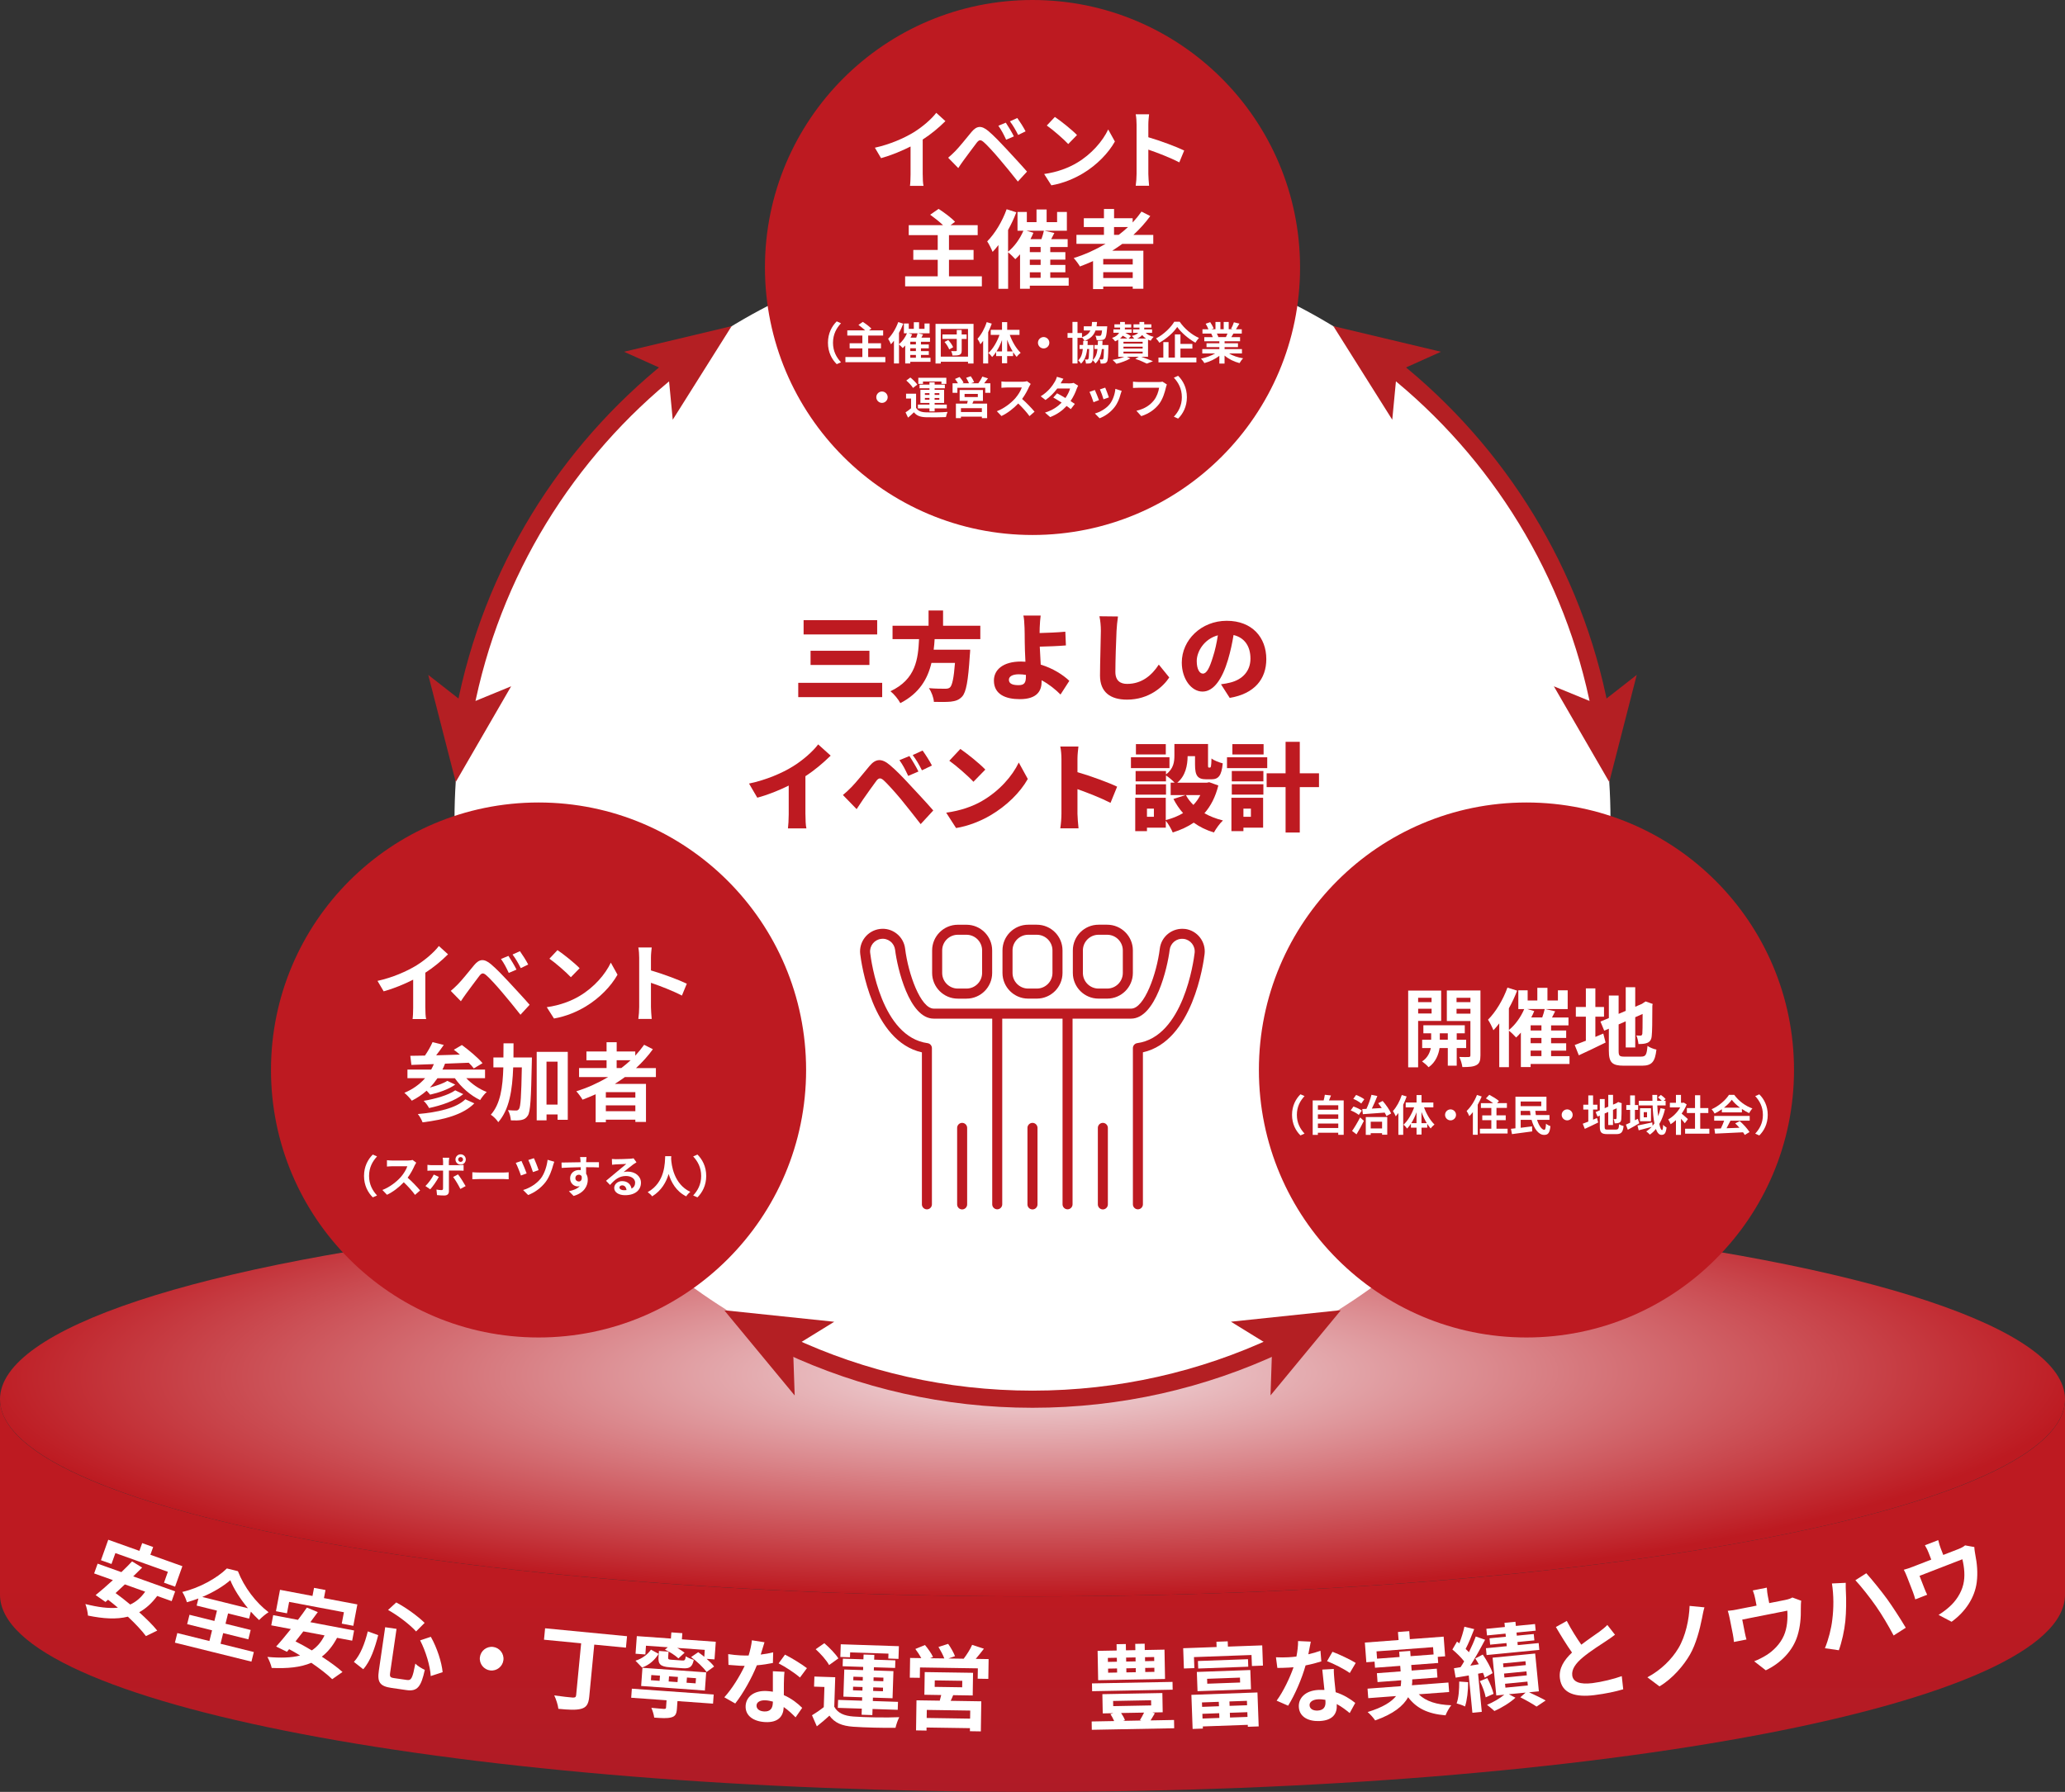 <?xml version="1.0" encoding="UTF-8"?>
<svg id="_レイヤー_2" data-name="レイヤー 2" xmlns="http://www.w3.org/2000/svg" xmlns:xlink="http://www.w3.org/1999/xlink" viewBox="0 0 602 522.5">
  <rect x="0" y="0" width="602" height="522.5" fill="#333333" stroke="none"/>
  <defs>
    <style>
      .cls-1 {
        fill: url(#_名称未設定グラデーション_4);
      }

      .cls-2 {
        fill: #b41f23;
      }

      .cls-3 {
        fill: #bd1a21;
      }

      .cls-4 {
        fill: none;
        stroke: #b41f23;
        stroke-miterlimit: 10;
        stroke-width: 5px;
      }

      .cls-5 {
        fill: #fff;
      }

      .cls-6 {
        fill: #be1a21;
      }

      .cls-7 {
        fill: url(#_名称未設定グラデーション_13);
      }
    </style>
    <linearGradient id="_名称未設定グラデーション_13" data-name="名称未設定グラデーション 13" x1="301" y1="462.33" x2="301" y2="522.13" gradientUnits="userSpaceOnUse">
      <stop offset="0" stop-color="#bd1a21"/>
      <stop offset="1" stop-color="#af1b26"/>
    </linearGradient>
    <radialGradient id="_名称未設定グラデーション_4" data-name="名称未設定グラデーション 4" cx="299.96" cy="-842.74" fx="299.96" fy="-842.74" r="308.56" gradientTransform="translate(1.84 578.65) rotate(-.21) scale(1 .21) skewX(.08)" gradientUnits="userSpaceOnUse">
      <stop offset="0" stop-color="#f2dfe2"/>
      <stop offset="1" stop-color="#bd1a21"/>
    </radialGradient>
  </defs>
  <g id="_レイヤー_1-2" data-name="レイヤー 1">
    <g>
      <path class="cls-7" d="M602,408v57c0,31.76-134.76,57.5-301,57.5S0,496.76,0,465v-57c0,31.76,134.76,57.5,301,57.5s301-25.74,301-57.5Z"/>
      <ellipse class="cls-1" cx="301" cy="408" rx="301" ry="57.5"/>
      <circle class="cls-5" cx="301" cy="239" r="168.5"/>
      <g>
        <path class="cls-5" d="M211.13,382.06c26.01,16.43,56.84,25.94,89.87,25.94s63.9-9.52,89.92-25.97"/>
        <g>
          <path class="cls-4" d="M229.72,392.22c21.65,10.12,45.81,15.78,71.28,15.78s49.67-5.66,71.34-15.8"/>
          <polygon class="cls-2" points="211.13 382.06 231.67 406.91 231.19 392.82 243.2 385.42 211.13 382.06"/>
          <polygon class="cls-2" points="390.92 382.03 370.39 406.89 370.86 392.8 358.85 385.4 390.92 382.03"/>
        </g>
      </g>
      <circle class="cls-3" cx="301" cy="78" r="78"/>
      <circle class="cls-3" cx="157" cy="312" r="78"/>
      <circle class="cls-3" cx="445" cy="312" r="78"/>
      <g>
        <path class="cls-6" d="M257.18,199.11v4.17h-24.47v-4.17h24.47ZM255.72,180.83v4.17h-21.45v-4.17h21.45ZM253.46,189.76v4.14h-17.16v-4.14h17.16Z"/>
        <path class="cls-6" d="M272.47,186.34c-.06,1.04-.14,2.07-.28,3.11h10.64s-.03,1.18-.11,1.71c-.48,7.45-1.06,10.64-2.21,11.93-.95,1.04-1.96,1.34-3.36,1.51-1.15.11-3.02.11-4.9.06-.06-1.18-.67-2.88-1.46-4,1.9.17,3.86.17,4.73.17.62,0,1.01-.06,1.4-.36.67-.56,1.15-2.8,1.48-7.17h-6.86c-1.09,4.62-3.5,8.85-9.07,11.73-.59-1.12-1.79-2.6-2.88-3.47,7.45-3.5,8.06-9.46,8.34-15.2h-7.73v-3.89h10.5v-4.45h4.23v4.45h10.86v3.89h-13.33Z"/>
        <path class="cls-6" d="M309.18,202.53c-1.46-1.46-3.33-3-5.52-4.17v.39c0,2.58-1.2,5.12-6.38,5.12-4.03,0-7.53-1.34-7.53-5.43,0-3.14,2.66-5.54,7.9-5.54.42,0,.87.03,1.29.06-.11-2.13-.2-4.4-.2-5.77,0-1.71-.03-3-.06-4.17-.06-1.6-.14-2.74-.34-3.53h5.04c-.14.92-.22,2.3-.28,3.53-.03.5-.03,1.04-.03,1.57,2.21-.06,5.29-.17,7.5-.39l.17,4c-2.24.2-5.4.31-7.62.36.06,1.54.17,3.44.28,5.24,3.53,1.06,6.5,2.97,8.34,4.73l-2.58,4ZM299.07,196.79c-.67-.11-1.37-.17-2.07-.17-1.76,0-2.88.59-2.88,1.6,0,1.26,1.32,1.57,2.83,1.57,1.65,0,2.13-.7,2.13-2.49v-.5Z"/>
        <path class="cls-6" d="M325.92,179.76c-.2,1.32-.36,3-.42,4.2-.14,2.91-.34,8.9-.34,11.96,0,2.66,1.54,3.5,3.42,3.5,4.31,0,7.22-2.52,9.24-5.63l3.05,3.75c-1.74,2.66-5.85,6.47-12.32,6.47-4.84,0-7.87-2.18-7.87-7.03,0-3.5.25-10.92.25-13.02,0-1.48-.14-3-.42-4.26l5.4.06Z"/>
        <path class="cls-6" d="M355.94,199.53c1.18-.14,1.93-.31,2.72-.5,3.53-.87,5.88-3.33,5.88-6.97s-1.74-6.13-4.93-6.89c-.36,2.24-.87,4.68-1.62,7.22-1.65,5.54-4.14,9.27-7.42,9.27s-6.05-3.72-6.05-8.46c0-6.58,5.68-12.18,13.1-12.18s11.54,4.87,11.54,11.17c0,5.82-3.44,10.11-10.67,11.31l-2.55-3.98ZM355.04,185.25c-4.12,1.12-6.16,4.84-6.16,7.5,0,2.41.84,3.67,1.79,3.67,1.12,0,1.96-1.68,2.94-4.9.62-1.88,1.09-4.09,1.43-6.27Z"/>
        <path class="cls-6" d="M234.81,237.5c0,1.34.06,3.28.28,4.06h-5.38c.11-.76.22-2.72.22-4.06v-8.43c-2.83,1.4-6.1,2.72-9.16,3.53l-2.41-4.12c5.01-1.04,9.72-3.08,12.85-5.04,2.83-1.76,5.71-4.26,7.31-6.38l3.64,3.28c-2.24,2.18-4.68,4.26-7.36,5.99v11.17Z"/>
        <path class="cls-6" d="M248.22,229.52c1.23-1.23,3.28-3.78,5.29-6.19,1.76-2.1,3.5-2.3,5.94-.22,1.99,1.68,3.98,3.78,5.68,5.63,1.88,2.02,4.96,5.29,6.94,7.59l-3.67,3.98c-1.71-2.18-4.23-5.43-5.8-7.31-1.65-1.99-4.06-4.65-4.98-5.46-.87-.76-1.43-.78-2.13.14-.98,1.29-2.8,3.89-3.86,5.4-.67.98-1.37,2.04-1.9,2.86l-4-4.12c.9-.73,1.57-1.37,2.49-2.3ZM267.76,224.96l-3,1.29c-.9-1.93-1.46-3.05-2.55-4.59l2.91-1.2c.84,1.26,2.02,3.25,2.63,4.51ZM271.68,223.22l-2.91,1.4c-.98-1.93-1.6-2.97-2.69-4.45l2.88-1.32c.87,1.2,2.1,3.14,2.72,4.37Z"/>
        <path class="cls-6" d="M286.3,233.55c5.04-2.91,8.82-7.25,10.7-11.2l2.63,4.79c-2.24,3.98-6.22,7.87-10.89,10.61-2.86,1.68-6.5,3.14-10.02,3.7l-2.88-4.48c4.12-.56,7.73-1.82,10.47-3.42ZM287.25,224.4l-3.47,3.56c-1.48-1.62-5.01-4.7-7.03-6.13l3.22-3.44c1.93,1.32,5.6,4.23,7.28,6.02Z"/>
        <path class="cls-6" d="M323.74,234.11c-2.83-1.46-6.66-2.94-9.63-4v7.2c0,.76.17,2.97.31,4.23h-5.32c.2-1.2.34-3.08.34-4.23v-15.99c0-1.12-.11-2.58-.34-3.64h5.29c-.11,1.06-.28,2.3-.28,3.64v3.84c3.78,1.09,9.21,3.08,11.56,4.23l-1.93,4.73Z"/>
        <path class="cls-6" d="M340.93,223.98h-11.23v-3.16h11.23v3.16ZM355.18,229.02c-.84,3.36-2.21,6.02-4.06,8.12,1.6.9,3.42,1.62,5.4,2.1-.9.81-2.07,2.46-2.63,3.5-2.24-.67-4.17-1.62-5.88-2.86-1.79,1.2-3.84,2.16-6.13,2.86-.39-.98-1.29-2.52-2.02-3.42v2.02h-5.49v1.01h-3.42v-9.72h8.9v6.5c1.88-.48,3.58-1.15,5.04-2.04-1.06-1.2-2.02-2.6-2.8-4.12l3.5-1.12h-4.31v-3.64h1.15c-.64-.67-1.76-1.62-2.52-2.1v1.74h-8.85v-3.02h8.85v.98c2.24-1.62,2.46-3.72,2.46-5.54v-3.33h9.8v5.96c0,.84.03.92.25.92h.31c.28,0,.39-.36.45-2.66.7.59,2.27,1.18,3.28,1.43-.34,3.61-1.26,4.65-3.3,4.65h-1.48c-2.55,0-3.3-1.04-3.3-4.28v-2.46h-2.16c-.03,2.6-.56,5.71-3.02,7.73h8.62l.7-.14,2.66.95ZM339.92,231.71h-8.85v-3.02h8.85v3.02ZM339.86,220h-8.71v-3.02h8.71v3.02ZM336.39,235.79h-2.02v2.38h2.02v-2.38ZM345.72,231.85c.56,1.04,1.29,1.99,2.18,2.86.81-.84,1.48-1.79,2.02-2.86h-4.2Z"/>
        <path class="cls-6" d="M369.43,223.98h-11.73v-3.16h11.73v3.16ZM368.23,241.34h-5.74v1.01h-3.5v-9.72h9.24v8.71ZM359.1,224.82h9.21v3.02h-9.21v-3.02ZM359.1,228.68h9.21v3.02h-9.21v-3.02ZM368.37,220h-9.1v-3.02h9.1v3.02ZM362.49,235.79v2.38h2.18v-2.38h-2.18ZM384.52,229.52h-5.6v13.24h-4.14v-13.24h-5.52v-4.03h5.52v-9.18h4.14v9.18h5.6v4.03Z"/>
      </g>
      <g>
        <path class="cls-5" d="M124,293.87c0,1.1.05,2.65.23,3.27h-3.95c.1-.6.17-2.17.17-3.27v-8.2c-2.57,1.3-5.7,2.6-8.6,3.4l-1.8-3.05c4.37-.95,8.57-2.8,11.37-4.52,2.52-1.57,5.12-3.8,6.52-5.65l2.67,2.42c-1.9,1.9-4.15,3.77-6.62,5.37v10.22Z"/>
        <path class="cls-5" d="M133.45,287.05c1.15-1.15,3.1-3.6,4.8-5.65,1.5-1.78,2.85-1.95,4.9-.23,1.67,1.42,3.55,3.4,5.1,5.07,1.67,1.82,4.35,4.67,6.15,6.75l-2.67,2.9c-1.6-2.05-3.87-4.82-5.35-6.55-1.55-1.85-3.67-4.17-4.6-4.95-.88-.75-1.3-.75-2.02.15-.97,1.25-2.77,3.72-3.8,5.1-.58.77-1.17,1.67-1.6,2.32l-2.95-3.02c.75-.62,1.3-1.15,2.05-1.9ZM150.57,282.73l-2.25.97c-.73-1.57-1.35-2.77-2.27-4.07l2.17-.9c.7,1.05,1.8,2.85,2.35,4ZM153.99,281.25l-2.17,1.05c-.8-1.58-1.47-2.72-2.4-3.97l2.15-.97c.72,1,1.85,2.77,2.42,3.9Z"/>
        <path class="cls-5" d="M168.97,290.42c4.25-2.52,7.52-6.35,9.1-9.72l1.95,3.52c-1.9,3.37-5.22,6.82-9.25,9.25-2.52,1.52-5.75,2.92-9.27,3.52l-2.1-3.3c3.9-.55,7.15-1.82,9.57-3.27ZM168.97,282.33l-2.55,2.62c-1.3-1.4-4.42-4.12-6.25-5.4l2.35-2.5c1.75,1.17,5,3.77,6.45,5.27Z"/>
        <path class="cls-5" d="M198.79,290.3c-2.57-1.35-6.32-2.8-9.02-3.72v7.07c0,.72.12,2.47.22,3.47h-3.9c.15-.97.25-2.47.25-3.47v-14.35c0-.9-.07-2.15-.25-3.02h3.9c-.1.87-.22,1.97-.22,3.02v3.67c3.35.97,8.15,2.75,10.45,3.87l-1.42,3.45Z"/>
        <path class="cls-5" d="M135.94,314.4c1.6,1.68,3.75,3.17,5.95,4.02-.65.55-1.47,1.62-1.92,2.35-2.82-1.35-5.52-3.72-7.37-6.37h-5.07c-.67.97-1.4,1.9-2.22,2.72,1.9-.5,3.92-1.2,5.1-1.95l2.3,1.1c-1.95,1.38-4.87,2.38-7.32,2.92-.27-.32-.65-.77-1.02-1.15-1.3,1.15-2.75,2.12-4.32,2.92-.42-.62-1.52-1.78-2.17-2.3,2.4-1,4.45-2.45,6.05-4.27h-5.15v-2.5h6.92c.28-.5.53-1.05.78-1.6-2.45.1-4.67.17-6.55.23l-.32-2.65c1.25-.02,2.7-.05,4.27-.07.85-1.22,1.7-2.72,2.22-3.92l3.27.82c-.7,1-1.47,2.07-2.22,3.02,2.22-.08,4.57-.12,6.92-.2-.6-.52-1.2-1-1.77-1.42l2.35-1.38c2.05,1.5,4.72,3.72,6.02,5.3l-2.55,1.52c-.37-.5-.87-1.05-1.47-1.65-2.3.1-4.67.2-6.92.27-.22.6-.47,1.17-.75,1.72h12.42v2.5h-5.42ZM138.29,321.72c-3.25,3.3-8.77,4.77-15.1,5.55-.28-.75-.83-1.78-1.38-2.42,5.8-.5,11.2-1.72,13.85-4.3l2.62,1.18ZM135.05,319.05c-2.45,1.95-6.32,3.27-9.97,4.05-.33-.65-.97-1.55-1.57-2.1,3.3-.55,7.22-1.65,9.2-3.07l2.35,1.12Z"/>
        <path class="cls-5" d="M155.07,308.35s0,.97-.03,1.35c-.22,10.65-.4,14.47-1.17,15.62-.57.85-1.1,1.1-1.92,1.27-.73.15-1.85.15-3.02.1-.05-.82-.33-2.12-.85-2.97,1,.08,1.9.1,2.37.1.38,0,.6-.1.85-.45.48-.67.67-3.77.83-12.12h-2.52c-.25,6.67-1.12,12.27-4.35,15.97-.45-.72-1.42-1.72-2.17-2.17,2.8-3.17,3.47-7.95,3.65-13.8h-2.9v-2.9h2.92c.03-1.33.03-2.7.03-4.12h2.92c0,1.4,0,2.77-.02,4.12h5.4ZM165.52,306.73v19.79h-2.97v-1.55h-3.22v1.72h-2.87v-19.97h9.07ZM162.54,322.1v-12.52h-3.22v12.52h3.22Z"/>
        <path class="cls-5" d="M182.2,314.05c-.97.7-1.92,1.35-2.95,2h9.07v11.1h-3.1v-.65h-8.6v.75h-2.97v-8.17c-1.25.55-2.55,1.1-3.82,1.58-.37-.65-1.25-1.85-1.82-2.45,3.27-1.02,6.42-2.45,9.3-4.15h-8.5v-2.62h8.02v-2.27h-5.87v-2.57h5.87v-2.7h2.95v2.7h5.42v1.22c.95-1.03,1.8-2.07,2.58-3.17l2.55,1.3c-1.42,1.97-3.1,3.82-4.92,5.5h5.8v2.62h-9ZM185.22,318.47h-8.6v1.6h8.6v-1.6ZM185.22,324.02v-1.7h-8.6v1.7h8.6ZM179.77,311.43h1.37c.95-.73,1.85-1.47,2.7-2.27h-4.07v2.27Z"/>
      </g>
      <g>
        <path class="cls-5" d="M106.12,342.9c0-2.78,1.16-4.86,2.56-6.24l1.24.55c-1.3,1.4-2.33,3.2-2.33,5.69s1.03,4.29,2.33,5.69l-1.24.55c-1.4-1.38-2.56-3.46-2.56-6.24Z"/>
        <path class="cls-5" d="M121.34,339.03c-.1.14-.34.55-.46.81-.44,1.01-1.17,2.4-2.04,3.57,1.29,1.12,2.86,2.78,3.63,3.72l-1.48,1.29c-.84-1.17-2.05-2.5-3.28-3.68-1.38,1.46-3.11,2.81-4.89,3.65l-1.34-1.4c2.09-.79,4.11-2.37,5.33-3.73.86-.98,1.65-2.26,1.94-3.19h-4.41c-.55,0-1.26.08-1.53.09v-1.85c.35.05,1.14.09,1.53.09h4.58c.57,0,1.09-.08,1.35-.17l1.07.79Z"/>
        <path class="cls-5" d="M127.93,343.17c-.6,1.16-1.79,2.86-2.51,3.63l-1.4-.96c.87-.83,1.91-2.26,2.44-3.35l1.47.69ZM130.87,341.33v6.05c0,.75-.43,1.22-1.35,1.22-.7,0-1.46-.04-2.12-.12l-.16-1.61c.56.1,1.13.16,1.44.16.34,0,.47-.13.48-.47.01-.48.01-4.6.01-5.21h0s-3.3-.01-3.3-.01c-.39,0-.9.01-1.26.05v-1.73c.39.05.86.1,1.26.1h3.3v-1.04c0-.34-.07-.91-.12-1.13h1.92c-.03.18-.12.81-.12,1.13v1.04h3.03c.36,0,.94-.04,1.27-.09v1.7c-.4-.03-.91-.04-1.26-.04h-3.04ZM133.52,342.44c.66.83,1.7,2.47,2.22,3.42l-1.53.83c-.56-1.12-1.48-2.69-2.11-3.48l1.42-.77ZM132.78,338.09c0-.83.68-1.5,1.51-1.5s1.5.66,1.5,1.5-.66,1.51-1.5,1.51-1.51-.68-1.51-1.51ZM133.57,338.09c0,.39.31.71.72.71s.7-.33.7-.71-.31-.7-.7-.7-.72.31-.72.7Z"/>
        <path class="cls-5" d="M137.7,341.82c.47.04,1.42.08,2.09.08h6.98c.6,0,1.18-.05,1.52-.08v2.04c-.31-.01-.98-.06-1.52-.06h-6.98c-.74,0-1.61.03-2.09.06v-2.04Z"/>
        <path class="cls-5" d="M153.54,342.16l-1.68.61c-.26-.84-1.12-2.98-1.5-3.68l1.66-.57c.4.82,1.21,2.76,1.51,3.64ZM161.58,338.75c-.13.32-.25.71-.33,1.01-.36,1.4-1.11,3.47-2.18,4.89-1.37,1.79-3.25,3.11-5.11,3.81l-1.46-1.46c1.78-.51,3.81-1.68,5.14-3.35,1.07-1.35,1.81-3.68,2-5.46l1.94.56ZM157.01,341.2l-1.64.57c-.25-.83-.96-2.72-1.35-3.52l1.62-.53c.33.64,1.12,2.64,1.37,3.48Z"/>
        <path class="cls-5" d="M174.59,340.42c-.78-.04-1.99-.07-3.73-.07.01.65.01,1.35.01,1.91.33.48.48,1.1.48,1.78,0,1.68-.99,3.81-4.13,4.69l-1.37-1.38c1.3-.27,2.43-.7,3.15-1.47-.18.04-.38.07-.58.07-1,0-2.22-.79-2.22-2.37,0-1.46,1.17-2.41,2.57-2.41.18,0,.35.01.51.04v-.86c-1.96.03-3.95.1-5.54.2l-.04-1.56c1.47,0,3.81-.07,5.54-.09,0-.16,0-.3-.01-.39-.03-.42-.07-.91-.12-1.12h1.87c-.04.21-.08.9-.09,1.11,0,.1-.01.23-.01.39,1.3,0,3.06-.01,3.73,0v1.52ZM168.73,344.52c.53,0,1.01-.4.84-1.52-.18-.31-.48-.46-.84-.46-.49,0-.99.34-.99,1.01,0,.6.48.96.99.96Z"/>
        <path class="cls-5" d="M185.55,338.92c-.31.19-.61.39-.9.58-.69.48-2.04,1.62-2.85,2.27.43-.12.79-.14,1.21-.14,2.18,0,3.85,1.37,3.85,3.24,0,2.03-1.55,3.64-4.65,3.64-1.79,0-3.15-.82-3.15-2.11,0-1.04.95-2,2.31-2,1.59,0,2.55.97,2.74,2.2.7-.38,1.05-.97,1.05-1.75,0-1.16-1.17-1.94-2.67-1.94-1.98,0-3.26,1.05-4.64,2.61l-1.17-1.21c.91-.74,2.46-2.05,3.22-2.68.72-.6,2.05-1.68,2.69-2.24-.66.01-2.43.09-3.11.14-.35.01-.75.05-1.05.1l-.05-1.68c.36.04.81.06,1.17.06.68,0,3.43-.06,4.16-.13.53-.04.83-.09.99-.13l.83,1.14ZM182.64,347.02c-.08-.83-.56-1.38-1.26-1.38-.48,0-.79.29-.79.61,0,.48.55.81,1.3.81.27,0,.52-.01.75-.04Z"/>
        <path class="cls-5" d="M195.69,337.13c-.01.21-.03.47-.04.74.1,1.79.75,7.4,5.6,9.67-.48.36-.95.9-1.2,1.31-2.94-1.46-4.39-4.13-5.12-6.53-.7,2.34-2.07,4.85-4.81,6.53-.27-.4-.78-.87-1.3-1.23,5.19-2.87,5-8.78,5.1-10.49h1.77Z"/>
        <path class="cls-5" d="M205.88,342.9c0,2.78-1.16,4.86-2.56,6.24l-1.24-.55c1.3-1.4,2.33-3.2,2.33-5.69s-1.03-4.29-2.33-5.69l1.24-.55c1.4,1.38,2.56,3.46,2.56,6.24Z"/>
      </g>
      <g>
        <path class="cls-5" d="M269,50.92c0,1.1.05,2.65.23,3.27h-3.95c.1-.6.17-2.17.17-3.27v-8.2c-2.57,1.3-5.7,2.6-8.6,3.4l-1.8-3.05c4.37-.95,8.57-2.8,11.37-4.52,2.52-1.57,5.12-3.8,6.52-5.65l2.67,2.42c-1.9,1.9-4.15,3.77-6.62,5.37v10.22Z"/>
        <path class="cls-5" d="M278.45,44.1c1.15-1.15,3.1-3.6,4.8-5.65,1.5-1.77,2.85-1.95,4.9-.23,1.67,1.42,3.55,3.4,5.1,5.07,1.67,1.82,4.35,4.67,6.15,6.75l-2.67,2.9c-1.6-2.05-3.87-4.82-5.35-6.55-1.55-1.85-3.67-4.17-4.6-4.95-.88-.75-1.3-.75-2.02.15-.97,1.25-2.77,3.72-3.8,5.1-.58.77-1.17,1.67-1.6,2.32l-2.95-3.02c.75-.62,1.3-1.15,2.05-1.9ZM295.57,39.77l-2.25.97c-.73-1.57-1.35-2.77-2.27-4.07l2.17-.9c.7,1.05,1.8,2.85,2.35,4ZM298.99,38.3l-2.17,1.05c-.8-1.57-1.47-2.72-2.4-3.97l2.15-.97c.72,1,1.85,2.77,2.42,3.9Z"/>
        <path class="cls-5" d="M313.97,47.47c4.25-2.52,7.52-6.35,9.1-9.72l1.95,3.52c-1.9,3.37-5.22,6.82-9.25,9.25-2.52,1.52-5.75,2.92-9.27,3.52l-2.1-3.3c3.9-.55,7.15-1.82,9.57-3.27ZM313.97,39.38l-2.55,2.62c-1.3-1.4-4.42-4.12-6.25-5.4l2.35-2.5c1.75,1.17,5,3.77,6.45,5.27Z"/>
        <path class="cls-5" d="M343.79,47.35c-2.57-1.35-6.32-2.8-9.02-3.72v7.07c0,.72.12,2.47.22,3.47h-3.9c.15-.97.25-2.47.25-3.47v-14.35c0-.9-.07-2.15-.25-3.02h3.9c-.1.87-.22,1.97-.22,3.02v3.67c3.35.97,8.15,2.75,10.45,3.87l-1.42,3.45Z"/>
        <path class="cls-5" d="M286.24,80.57v2.92h-22.37v-2.92h9.5v-4.82h-7.12v-2.87h7.12v-4.32h-8.45v-2.9h10c-1.05-1.02-2.55-2.17-3.75-3.05l2.45-1.7c1.6,1.02,3.75,2.62,4.8,3.77l-1.32.98h7.92v2.9h-8.37v4.32h7.17v2.87h-7.17v4.82h9.6Z"/>
        <path class="cls-5" d="M311.57,83.3h-11.35v.9h-2.85v-10.05c-.45.52-.92,1-1.38,1.42-.47-.52-1.45-1.5-2.1-2v10.65h-2.82v-12.77c-.55.73-1.12,1.4-1.7,2-.28-.72-1.08-2.37-1.58-3.07,2.25-2.25,4.4-5.8,5.67-9.37l2.82.9c-.65,1.72-1.47,3.47-2.4,5.15v6.32c1.83-1.45,3.47-3.75,4.47-6.1h-1.72v-5.47h2.72v2.97h2.82v-3.7h2.95v3.7h3.05v-2.97h2.85v5.47h-6.5l2.85.65-.92,1.8h4.8v2.3h-5.07v1.5h4.4v2.17h-4.4v1.55h4.4v2.15h-4.4v1.6h5.37v2.3ZM301.27,67.88c-.25.62-.55,1.25-.87,1.85h3.2c.3-.82.57-1.72.72-2.45h-5.07l2.02.6ZM303.37,72.02h-3.15v1.5h3.15v-1.5ZM303.37,75.7h-3.15v1.55h3.15v-1.55ZM300.22,81h3.15v-1.6h-3.15v1.6Z"/>
        <path class="cls-5" d="M327.2,71.1c-.97.7-1.92,1.35-2.95,2h9.07v11.1h-3.1v-.65h-8.6v.75h-2.97v-8.17c-1.25.55-2.55,1.1-3.82,1.57-.37-.65-1.25-1.85-1.82-2.45,3.27-1.02,6.42-2.45,9.3-4.15h-8.5v-2.62h8.02v-2.27h-5.87v-2.57h5.87v-2.7h2.95v2.7h5.42v1.23c.95-1.02,1.8-2.07,2.58-3.17l2.55,1.3c-1.42,1.97-3.1,3.82-4.92,5.5h5.8v2.62h-9ZM330.22,75.52h-8.6v1.6h8.6v-1.6ZM330.22,81.07v-1.7h-8.6v1.7h8.6ZM324.77,68.48h1.37c.95-.73,1.85-1.47,2.7-2.27h-4.07v2.27Z"/>
      </g>
      <g>
        <path class="cls-5" d="M241.37,99.95c0-2.78,1.16-4.86,2.56-6.24l1.24.55c-1.3,1.4-2.33,3.2-2.33,5.69s1.03,4.29,2.33,5.69l-1.24.55c-1.4-1.38-2.56-3.46-2.56-6.24Z"/>
        <path class="cls-5" d="M258.1,104.1v1.52h-11.64v-1.52h4.94v-2.51h-3.71v-1.5h3.71v-2.25h-4.39v-1.51h5.2c-.55-.53-1.33-1.13-1.95-1.59l1.27-.88c.83.53,1.95,1.37,2.5,1.96l-.69.51h4.12v1.51h-4.36v2.25h3.73v1.5h-3.73v2.51h4.99Z"/>
        <path class="cls-5" d="M271.27,105.51h-5.9v.47h-1.48v-5.23c-.23.27-.48.52-.72.74-.25-.27-.75-.78-1.09-1.04v5.54h-1.47v-6.64c-.29.38-.58.73-.88,1.04-.14-.38-.56-1.24-.82-1.6,1.17-1.17,2.29-3.02,2.95-4.88l1.47.47c-.34.9-.77,1.81-1.25,2.68v3.29c.95-.75,1.81-1.95,2.33-3.17h-.9v-2.85h1.42v1.55h1.47v-1.92h1.53v1.92h1.59v-1.55h1.48v2.85h-3.38l1.48.34-.48.94h2.5v1.2h-2.64v.78h2.29v1.13h-2.29v.81h2.29v1.12h-2.29v.83h2.79v1.2ZM265.91,97.49c-.13.33-.29.65-.46.96h1.66c.16-.43.3-.9.38-1.27h-2.64l1.05.31ZM267.01,99.65h-1.64v.78h1.64v-.78ZM267.01,101.56h-1.64v.81h1.64v-.81ZM265.37,104.32h1.64v-.83h-1.64v.83Z"/>
        <path class="cls-5" d="M283.81,94.44v11.56h-1.61v-.51h-7.94v.51h-1.53v-11.56h11.09ZM282.2,103.99v-8.07h-7.94v8.07h7.94ZM281.8,98.84h-1.44v3.35c0,.7-.14,1.05-.6,1.26-.47.21-1.11.22-2.07.22-.05-.38-.22-.92-.39-1.3.56.03,1.2.03,1.39.01.18,0,.23-.05.23-.22v-3.33h-4.17v-1.31h4.17v-1.29h1.43v1.29h1.44v1.31ZM276.43,99.13c.58.64,1.2,1.5,1.44,2.12l-1.16.64c-.21-.6-.78-1.52-1.35-2.17l1.07-.58Z"/>
        <path class="cls-5" d="M289.12,94.37c-.29.83-.64,1.68-1.04,2.51v9.11h-1.47v-6.6c-.26.35-.53.7-.79,1.01-.14-.38-.57-1.22-.86-1.61,1.09-1.18,2.11-3.03,2.69-4.86l1.47.44ZM294.38,97.66c.71,2,1.91,4.03,3.17,5.21-.35.27-.88.79-1.16,1.2-.36-.4-.7-.87-1.04-1.38v1.14h-1.74v2.09h-1.51v-2.09h-1.7v-1.2c-.36.55-.74,1.05-1.16,1.47-.26-.36-.75-.91-1.1-1.17,1.31-1.17,2.52-3.22,3.24-5.28h-2.56v-1.47h3.29v-2.25h1.51v2.25h3.59v1.47h-2.82ZM292.11,102.46v-3.3c-.43,1.2-.97,2.34-1.59,3.3h1.59ZM295.22,102.46c-.61-1-1.16-2.17-1.6-3.39v3.39h1.6Z"/>
        <path class="cls-5" d="M304.25,98.28c.91,0,1.66.75,1.66,1.66s-.75,1.66-1.66,1.66-1.66-.75-1.66-1.66.75-1.66,1.66-1.66Z"/>
        <path class="cls-5" d="M323.13,100.61s0,.36-.01.52c-.06,2.89-.13,4.03-.42,4.38-.22.3-.43.4-.74.46-.25.05-.65.05-1.09.05-.01-.39-.14-.9-.32-1.23.32.04.58.04.74.04.13,0,.22-.04.31-.16.13-.2.18-.92.23-2.89h-.61c-.22,1.79-.74,3.17-1.87,4.21-.16-.3-.53-.74-.83-.98-.04.25-.1.4-.18.51-.21.3-.42.4-.71.44-.25.05-.64.05-1.04.05-.03-.38-.13-.88-.31-1.2.31.03.53.04.69.04.13,0,.22-.03.3-.16.13-.2.2-.94.25-2.93h-.58c-.21,1.82-.7,3.22-1.79,4.28-.17-.3-.55-.73-.83-.96.85-.79,1.21-1.9,1.35-3.32h-.96v-1.17h1.05c.01-.38.03-.78.03-1.2h.38c-.16-.31-.49-.75-.74-1.01v.13h-1.31v7.48h-1.47v-7.48h-1.43v-1.4h1.43v-3.24h1.47v3.24h1.31v1.22c1.34-.47,2.05-1.11,2.44-1.96h-1.92v-1.22h2.28c.07-.39.1-.82.13-1.27h1.46c-.03.46-.08.87-.14,1.27h3.11l-.04.52c-.14,1.87-.31,2.7-.65,3.07-.26.29-.53.36-.92.4-.31.04-.87.05-1.47.03-.03-.39-.17-.94-.39-1.29.51.05.99.05,1.21.05.18,0,.3-.01.4-.12.14-.14.26-.55.35-1.44h-1.91c-.47,1.34-1.38,2.33-3.15,3.03h.88c-.01.42-.03.82-.04,1.2h1.73s0,.35-.01.51c-.04,2.05-.09,3.22-.21,3.86.86-.75,1.22-1.82,1.38-3.2h-.88v-1.17h.97c.01-.39.03-.81.04-1.25h1.34c-.01.43-.03.85-.05,1.25h1.81Z"/>
        <path class="cls-5" d="M334.68,104.04h-1.99c1.25.42,2.6.92,3.43,1.3l-1.79.69c-.74-.39-2.05-.95-3.37-1.39l1.05-.6h-3.52l1.04.47c-1.08.65-2.74,1.25-4.06,1.57-.27-.3-.81-.87-1.12-1.13,1.2-.2,2.52-.53,3.43-.91h-1.78v-4.98c-.27.17-.57.33-.92.47-.18-.3-.6-.74-.88-.99,1.16-.39,1.75-.95,2.05-1.51h-1.66v-.99h1.94c.01-.12.01-.23.01-.34v-.18h-1.66v-.96h1.66v-.69h1.39v.69h1.85v.96h-1.85v.2c0,.1,0,.22-.01.33h1.99v.99h-1.87c.62.31,1.3.69,1.69.96l-.73.72h1.64c-.2-.27-.47-.58-.69-.78.98-.21,1.53-.52,1.86-.9h-1.51v-.99h1.88v-.52h-1.73v-.96h1.73v-.69h1.39v.69h2.08v.96h-2.08v.52h2.29v.99h-1.88c.56.56,1.37.96,2.34,1.17-.29.26-.68.78-.86,1.12-.27-.08-.53-.17-.78-.29v5.01ZM328.66,98.71c-.36-.25-.87-.56-1.36-.82-.2.29-.46.56-.78.82h2.14ZM333.11,99.66h-5.59v.53h5.59v-.53ZM333.11,101.09h-5.59v.55h5.59v-.55ZM333.11,102.53h-5.59v.55h5.59v-.55ZM334.09,98.71c-.43-.27-.81-.62-1.12-1.01-.33.39-.79.73-1.47,1.01h2.59Z"/>
        <path class="cls-5" d="M343.91,93.82c1.4,2.05,3.54,3.82,5.62,4.72-.39.4-.74.91-1.04,1.39-2.01-1.12-4.19-2.99-5.3-4.59-1.05,1.59-3.06,3.39-5.2,4.6-.2-.35-.64-.92-.98-1.25,2.25-1.16,4.34-3.22,5.32-4.88h1.59ZM344.13,104.26h4.65v1.4h-11.06v-1.4h1.42v-4.51h1.52v4.51h1.85v-6.75h1.62v2.78h3.48v1.36h-3.48v2.6Z"/>
        <path class="cls-5" d="M358.28,103.06c1.11.68,2.61,1.18,4.12,1.42-.35.34-.81.99-1.04,1.4-1.6-.4-3.17-1.18-4.37-2.2v2.34h-1.52v-2.26c-1.21.95-2.81,1.7-4.36,2.11-.22-.38-.66-.97-.99-1.29,1.46-.3,2.99-.84,4.11-1.52h-3.73v-1.27h4.97v-.57h-3.74v-1.12h3.74v-.58h-4.39v-1.21h2.47c-.1-.33-.27-.72-.44-1.01l.16-.03h-2.72v-1.26h1.74c-.18-.49-.52-1.12-.81-1.61l1.33-.46c.38.56.81,1.33.99,1.83l-.64.23h1.18v-2.12h1.44v2.12h.96v-2.12h1.46v2.12h1.16l-.47-.14c.31-.53.64-1.31.82-1.88l1.62.39c-.36.6-.72,1.18-1.01,1.64h1.69v1.26h-2.44c-.21.38-.42.73-.61,1.04h2.55v1.21h-4.51v.58h3.9v1.12h-3.9v.57h5.06v1.27h-3.77ZM354.74,97.26c.18.34.35.71.44,1l-.22.04h2.43c.16-.31.31-.69.46-1.04h-3.11Z"/>
        <path class="cls-5" d="M257.12,114.16c.91,0,1.66.75,1.66,1.66s-.75,1.66-1.66,1.66-1.66-.75-1.66-1.66.75-1.66,1.66-1.66Z"/>
        <path class="cls-5" d="M267.08,118.94c.51.87,1.42,1.24,2.74,1.29,1.56.07,4.63.03,6.42-.12-.18.36-.4,1.08-.48,1.51-1.61.08-4.37.1-5.95.04-1.55-.07-2.59-.44-3.37-1.44-.52.51-1.05,1-1.72,1.56l-.73-1.53c.51-.33,1.09-.75,1.61-1.2v-2.83h-1.46v-1.42h2.92v4.15ZM266.16,113.12c-.36-.64-1.22-1.53-1.95-2.16l1.18-.88c.73.58,1.62,1.44,2.04,2.07l-1.27.97ZM270.96,119.09h-3.37v-1.12h3.37v-.48h-2.64v-3.81h2.64v-.46h-2.89v-1.07h2.89v-.68h1.51v.68h2.98v1.07h-2.98v.46h2.76v3.81h-2.76v.48h3.54v1.12h-3.54v.86h-1.51v-.86ZM269.06,111.94h-1.35v-1.78h8.17v1.78h-1.43v-.69h-5.38v.69ZM269.63,115.15h1.33v-.51h-1.33v.51ZM270.96,116.55v-.51h-1.33v.51h1.33ZM272.47,114.64v.51h1.38v-.51h-1.38ZM273.84,116.05h-1.38v.51h1.38v-.51Z"/>
        <path class="cls-5" d="M288.72,111.77v2.77h-1.5v-1.46h-8.12v1.46h-1.4v-2.77h1.57c-.23-.42-.56-.88-.86-1.27l1.34-.57c.43.49.94,1.18,1.16,1.66l-.42.18h2c-.18-.47-.53-1.11-.84-1.6l1.35-.46c.38.51.81,1.25.99,1.72l-.91.34h2.13c.42-.56.91-1.35,1.16-1.96l1.66.52c-.38.49-.77,1.01-1.13,1.44h1.82ZM283.81,116.9c-.1.29-.22.55-.34.79h4.3v4.23h-1.53v-.43h-6.1v.43h-1.47v-4.23h3.26c.07-.26.14-.53.2-.79h-2.37v-3.18h6.79v3.18h-2.74ZM286.24,119.02h-6.1v1.13h6.1v-1.13ZM281.2,115.77h3.86v-.91h-3.86v.91Z"/>
        <path class="cls-5" d="M300.47,111.95c-.1.14-.34.55-.46.81-.44,1.01-1.17,2.4-2.04,3.57,1.29,1.12,2.86,2.78,3.63,3.72l-1.48,1.29c-.84-1.17-2.05-2.5-3.28-3.68-1.38,1.46-3.11,2.81-4.89,3.65l-1.34-1.4c2.09-.79,4.11-2.37,5.33-3.73.86-.98,1.65-2.26,1.94-3.19h-4.41c-.55,0-1.26.08-1.53.09v-1.85c.35.05,1.14.09,1.53.09h4.58c.57,0,1.09-.08,1.35-.17l1.07.79Z"/>
        <path class="cls-5" d="M314.31,112.47c-.14.25-.31.6-.43.92-.34,1-.94,2.31-1.79,3.56.48.3.92.6,1.25.83l-1.18,1.52c-.31-.27-.73-.58-1.21-.92-1.16,1.26-2.69,2.43-4.8,3.24l-1.51-1.31c2.3-.7,3.77-1.81,4.85-2.91-.88-.57-1.77-1.11-2.43-1.48l1.1-1.23c.69.35,1.57.84,2.44,1.37.64-.92,1.16-1.99,1.35-2.77h-3.73c-.91,1.21-2.12,2.46-3.43,3.35l-1.4-1.08c2.29-1.4,3.5-3.19,4.15-4.32.2-.31.47-.91.58-1.37l1.89.58c-.31.46-.65,1.05-.81,1.33h-.01s2.67.01,2.67.01c.4,0,.84-.05,1.13-.14l1.33.82Z"/>
        <path class="cls-5" d="M320.38,116.68l-1.59.6c-.22-.7-.87-2.43-1.18-3l1.56-.56c.32.66.95,2.24,1.21,2.96ZM326.99,113.98c-.16.42-.23.69-.31.95-.34,1.31-.88,2.67-1.77,3.81-1.21,1.56-2.83,2.65-4.35,3.22l-1.37-1.39c1.43-.38,3.24-1.37,4.32-2.72.88-1.11,1.51-2.83,1.65-4.46l1.83.58ZM323.26,115.88l-1.56.55c-.16-.64-.73-2.21-1.05-2.89l1.55-.51c.25.56.88,2.25,1.07,2.85Z"/>
        <path class="cls-5" d="M340.18,112.11c-.12.26-.22.62-.29.91-.3,1.27-.87,3.29-1.95,4.73-1.18,1.56-2.91,2.85-5.23,3.59l-1.42-1.56c2.57-.6,4.04-1.73,5.1-3.04.86-1.08,1.35-2.56,1.52-3.67h-6.06c-.58,0-1.21.03-1.55.05v-1.83c.39.04,1.13.1,1.56.1h6.01c.26,0,.68-.01,1.03-.1l1.27.82Z"/>
        <path class="cls-5" d="M346.01,115.82c0,2.78-1.16,4.86-2.56,6.24l-1.24-.55c1.3-1.4,2.33-3.2,2.33-5.69s-1.03-4.29-2.33-5.69l1.24-.55c1.4,1.38,2.56,3.46,2.56,6.24Z"/>
      </g>
      <g>
        <path class="cls-5" d="M413.42,297.68v13.55h-2.9v-22.39h9.62v8.85h-6.72ZM413.42,290.95v1.27h3.92v-1.27h-3.92ZM417.35,295.53v-1.38h-3.92v1.38h3.92ZM424.67,305.6v5.15h-2.6v-5.15h-2.4c-.25,1.72-1.08,4.15-3.2,5.6-.42-.52-1.33-1.3-1.9-1.7,1.6-1,2.3-2.62,2.55-3.9h-2.52v-2.42h2.62v-1.87h-2.27v-2.35h12.07v2.35h-2.35v1.87h2.75v2.42h-2.75ZM422.07,303.17v-1.87h-2.33v1.87h2.33ZM431.59,307.75c0,1.53-.28,2.35-1.17,2.82-.9.5-2.2.58-4.1.58-.1-.83-.5-2.18-.9-2.95,1.12.05,2.35.05,2.72.02.4,0,.52-.15.52-.5v-10h-6.87v-8.9h9.8v18.92ZM424.62,290.95v1.27h4.05v-1.27h-4.05ZM428.67,295.58v-1.42h-4.05v1.42h4.05Z"/>
        <path class="cls-5" d="M457.57,310.25h-11.35v.9h-2.85v-10.05c-.45.53-.92,1-1.38,1.43-.47-.53-1.45-1.5-2.1-2v10.65h-2.82v-12.77c-.55.73-1.12,1.4-1.7,2-.28-.72-1.08-2.38-1.58-3.07,2.25-2.25,4.4-5.8,5.67-9.37l2.82.9c-.65,1.72-1.47,3.47-2.4,5.15v6.32c1.83-1.45,3.47-3.75,4.47-6.1h-1.72v-5.47h2.72v2.97h2.82v-3.7h2.95v3.7h3.05v-2.97h2.85v5.47h-6.5l2.85.65-.92,1.8h4.8v2.3h-5.07v1.5h4.4v2.17h-4.4v1.55h4.4v2.15h-4.4v1.6h5.37v2.3ZM447.27,294.83c-.25.62-.55,1.25-.87,1.85h3.2c.3-.82.57-1.72.72-2.45h-5.07l2.02.6ZM449.37,298.98h-3.15v1.5h3.15v-1.5ZM449.37,302.65h-3.15v1.55h3.15v-1.55ZM446.22,307.95h3.15v-1.6h-3.15v1.6Z"/>
        <path class="cls-5" d="M465.1,302.35c.77-.32,1.55-.65,2.3-.97l.67,2.62c-2.65,1.32-5.5,2.65-7.8,3.72l-1.2-3c.9-.33,2-.75,3.25-1.25v-7.02h-2.92v-2.82h2.92v-5.42h2.77v5.42h2.52v2.82h-2.52v5.9ZM478.44,308.1c1.37,0,1.62-.58,1.85-3.12.62.45,1.77.92,2.6,1.07-.4,3.5-1.28,4.7-4.2,4.7h-5.32c-3.38,0-4.35-.92-4.35-4.37v-6.42l-1.35.57-1.1-2.65,2.45-1.02v-6.57h2.85v5.35l2.07-.88v-6.9h2.77v5.7l1.97-.85.52-.35.53-.35,2.07.73-.1.5c0,4.75-.05,7.75-.18,8.77-.07,1.15-.52,1.75-1.27,2.07-.72.33-1.8.35-2.6.35-.07-.75-.3-1.87-.62-2.5.42.05.97.05,1.2.05.3,0,.45-.1.55-.55.05-.4.08-2.22.08-5.77l-2.15.95v8.82h-2.77v-7.62l-2.07.9v7.7c0,1.47.22,1.7,1.75,1.7h4.82Z"/>
      </g>
      <g>
        <path class="cls-5" d="M376.66,325.09c0-2.67,1.11-4.67,2.46-6l1.19.52c-1.25,1.35-2.24,3.07-2.24,5.47s.99,4.12,2.24,5.47l-1.19.53c-1.35-1.33-2.46-3.32-2.46-6Z"/>
        <path class="cls-5" d="M391.72,320.87v10.04h-1.59v-.61h-5.94v.62h-1.51v-10.05h3.2c.14-.54.27-1.14.34-1.64l1.8.2c-.19.5-.39.99-.59,1.44h4.29ZM384.2,322.29v1.29h5.94v-1.29h-5.94ZM384.2,324.95v1.29h5.94v-1.29h-5.94ZM390.14,328.92v-1.3h-5.94v1.3h5.94Z"/>
        <path class="cls-5" d="M396.12,325.1c-.49-.42-1.54-.99-2.36-1.31l.81-1.14c.8.27,1.89.77,2.42,1.19l-.87,1.26ZM394.17,329.78c.66-.94,1.59-2.49,2.34-3.94l1.1.99c-.64,1.3-1.41,2.72-2.15,3.94l-1.29-.99ZM396.84,321.78c-.47-.44-1.51-1.02-2.32-1.36l.81-1.14c.82.3,1.86.84,2.4,1.26l-.89,1.24ZM397.14,323.39c.36-.01.78-.03,1.21-.05.58-1.22,1.15-2.85,1.47-4.1l1.71.36c-.48,1.22-1.05,2.56-1.6,3.66.92-.05,1.91-.11,2.9-.17-.34-.49-.7-.97-1.05-1.4l1.3-.66c.99,1.12,2.01,2.62,2.47,3.65l-1.37.77c-.12-.3-.3-.66-.5-1.02-2.3.17-4.67.34-6.37.46l-.17-1.5ZM398.16,325.72h6.26v5.16h-1.51v-.46h-3.31v.51h-1.44v-5.21ZM399.6,327.09v1.96h3.31v-1.96h-3.31Z"/>
        <path class="cls-5" d="M410.07,319.73c-.28.8-.61,1.61-1,2.41v8.76h-1.41v-6.35c-.25.34-.51.67-.76.97-.14-.36-.55-1.17-.83-1.55,1.05-1.14,2.02-2.91,2.59-4.67l1.41.42ZM415.14,322.89c.69,1.92,1.84,3.87,3.05,5.01-.34.26-.85.76-1.11,1.15-.35-.39-.67-.84-1-1.33v1.1h-1.67v2.01h-1.45v-2.01h-1.64v-1.15c-.35.53-.71,1.01-1.11,1.41-.25-.35-.72-.88-1.06-1.12,1.26-1.12,2.42-3.1,3.11-5.07h-2.46v-1.41h3.16v-2.16h1.45v2.16h3.45v1.41h-2.71ZM412.95,327.5v-3.17c-.41,1.15-.94,2.25-1.52,3.17h1.52ZM415.94,327.5c-.59-.96-1.11-2.09-1.54-3.26v3.26h1.54Z"/>
        <path class="cls-5" d="M422.87,323.49c.87,0,1.6.72,1.6,1.6s-.73,1.6-1.6,1.6-1.6-.72-1.6-1.6.72-1.6,1.6-1.6Z"/>
        <path class="cls-5" d="M431.95,319.73c-.33.8-.71,1.62-1.16,2.41v8.75h-1.41v-6.6c-.34.44-.69.83-1.04,1.17-.14-.35-.53-1.16-.78-1.51,1.19-1.12,2.34-2.9,3.01-4.67l1.38.45ZM439.5,329.13v1.4h-8.06v-1.4h3.32v-2.49h-2.64v-1.4h2.64v-2.17h-3.04v-1.4h3.55c-.61-.47-1.42-1-2.09-1.38l.99-1.06c.92.48,2.2,1.26,2.82,1.81l-.55.62h2.86v1.4h-3.04v2.17h2.7v1.4h-2.7v2.49h3.22Z"/>
        <path class="cls-5" d="M448.09,326.55c.54,1.7,1.4,2.91,2.12,2.9.29,0,.42-.52.49-1.79.34.3.9.6,1.29.71-.21,2.1-.74,2.56-1.86,2.56-1.62-.01-2.95-1.86-3.64-4.39h-3.17v2.31c1.06-.14,2.21-.28,3.31-.41l.05,1.47c-2.06.29-4.27.57-5.9.79l-.3-1.55c.39-.04.84-.08,1.31-.14v-9.21h9.04v4.11h-3.25c.04.42.09.84.16,1.24h3.97v1.39h-3.62ZM443.31,321.2v1.35h6v-1.35h-6ZM446.19,325.17c-.06-.4-.11-.81-.15-1.24h-2.72v1.24h2.88Z"/>
        <path class="cls-5" d="M456.87,323.49c.87,0,1.6.72,1.6,1.6s-.73,1.6-1.6,1.6-1.6-.72-1.6-1.6.72-1.6,1.6-1.6Z"/>
        <path class="cls-5" d="M464.42,326.49c.39-.16.77-.32,1.15-.49l.34,1.31c-1.32.66-2.75,1.33-3.9,1.86l-.6-1.5c.45-.16,1-.38,1.62-.62v-3.51h-1.46v-1.41h1.46v-2.71h1.39v2.71h1.26v1.41h-1.26v2.95ZM471.1,329.37c.69,0,.81-.29.92-1.56.31.22.89.46,1.3.54-.2,1.75-.64,2.35-2.1,2.35h-2.66c-1.69,0-2.17-.46-2.17-2.19v-3.21l-.67.29-.55-1.32,1.22-.51v-3.29h1.42v2.67l1.04-.44v-3.45h1.39v2.85l.99-.42.26-.17.26-.17,1.04.36-.05.25c0,2.37-.03,3.87-.09,4.39-.04.58-.26.88-.64,1.04-.36.16-.9.18-1.3.18-.04-.38-.15-.94-.31-1.25.21.02.49.02.6.02.15,0,.22-.05.27-.27.03-.2.04-1.11.04-2.89l-1.08.47v4.41h-1.39v-3.81l-1.04.45v3.85c0,.74.11.85.87.85h2.41Z"/>
        <path class="cls-5" d="M477.89,327.54c-1.1.65-2.31,1.34-3.34,1.89l-.56-1.5c.35-.15.78-.35,1.24-.56v-3.74h-1.12v-1.41h1.12v-2.8h1.39v2.8h.94v1.42h-.94v3.01l.85-.42.42,1.31ZM485.4,323.39c-.39,1.64-.94,3.1-1.66,4.35.21,1.11.5,1.79.8,1.79.17,0,.27-.46.31-1.57.27.35.69.66,1,.82-.21,1.66-.58,2.14-1.51,2.14-.7,0-1.22-.66-1.61-1.72-.51.64-1.1,1.19-1.75,1.65-.2-.25-.75-.72-1.06-.94.6-.38,1.12-.83,1.6-1.32-1.32.35-2.72.72-3.8,1l-.35-1.39c1.09-.2,2.72-.58,4.3-.92l.11.99c.19-.23.36-.45.52-.69-.29-1.49-.45-3.31-.52-5.25h-4.04v-1.35h3.99c-.01-.57-.03-1.14-.03-1.71h1.41c-.01.58-.01,1.14,0,1.71h1.33c-.31-.32-.73-.7-1.09-.99l.84-.72c.49.35,1.09.85,1.37,1.21l-.54.5h.55v1.35h-2.42c.05,1.14.12,2.2.24,3.15.29-.72.5-1.5.69-2.34l1.33.26ZM481.31,323.15v3.8h-3.21v-3.8h3.21ZM480.15,324.29h-.96v1.52h.96v-1.52Z"/>
        <path class="cls-5" d="M491.16,327.53c-.26-.35-.69-.85-1.11-1.31v4.71h-1.47v-4.31c-.5.46-1.02.88-1.55,1.2-.12-.4-.48-1.12-.7-1.41,1.36-.74,2.67-2.05,3.5-3.5h-3.02v-1.34h1.77v-2.3h1.47v2.3h.56l.26-.06.84.54c-.37.95-.87,1.85-1.47,2.67.6.49,1.56,1.35,1.83,1.6l-.9,1.21ZM498.32,329.12v1.45h-7.07v-1.45h2.89v-4.57h-2.37v-1.44h2.37v-3.74h1.52v3.74h2.36v1.44h-2.36v4.57h2.66Z"/>
        <path class="cls-5" d="M501.96,323.45c-.66.47-1.39.9-2.11,1.25-.17-.36-.56-.92-.87-1.25,2.14-.94,4.11-2.71,5.05-4.19h1.55c1.33,1.84,3.31,3.26,5.29,3.96-.38.39-.7.92-.96,1.36-.69-.32-1.41-.74-2.1-1.21v.99h-5.84v-.91ZM499.75,325.4h10.33v1.38h-5.6c-.36.74-.77,1.51-1.15,2.21,1.2-.04,2.49-.09,3.76-.14-.39-.45-.81-.9-1.23-1.27l1.31-.69c1.11.97,2.27,2.27,2.86,3.21l-1.39.84c-.12-.24-.3-.5-.5-.77-2.94.16-6.02.29-8.15.39l-.2-1.45,1.89-.06c.34-.7.69-1.52.95-2.26h-2.9v-1.38ZM507.26,323c-.96-.72-1.82-1.54-2.4-2.31-.54.76-1.34,1.57-2.29,2.31h4.69Z"/>
        <path class="cls-5" d="M515.34,325.09c0,2.67-1.11,4.67-2.46,6l-1.19-.53c1.25-1.35,2.24-3.07,2.24-5.47s-.99-4.12-2.24-5.47l1.19-.52c1.35,1.32,2.46,3.32,2.46,6Z"/>
      </g>
      <g>
        <path class="cls-3" d="M279.23,291.2h2.52c4.13,0,7.49-3.36,7.49-7.49v-6.57c0-4.13-3.36-7.49-7.49-7.49h-2.52c-4.13,0-7.49,3.36-7.49,7.49v6.57c0,4.13,3.36,7.49,7.49,7.49ZM274.67,277.13c0-2.51,2.05-4.56,4.56-4.56h2.52c2.51,0,4.56,2.05,4.56,4.56v6.57c0,2.51-2.04,4.56-4.56,4.56h-2.52c-2.51,0-4.56-2.04-4.56-4.56v-6.57Z"/>
        <path class="cls-3" d="M299.74,269.64c-4.13,0-7.49,3.36-7.49,7.49v6.57c0,4.13,3.36,7.49,7.49,7.49h2.52c4.13,0,7.49-3.36,7.49-7.49v-6.57c0-4.13-3.36-7.49-7.49-7.49h-2.52ZM306.82,277.13v6.57c0,2.51-2.04,4.56-4.56,4.56h-2.52c-2.51,0-4.56-2.04-4.56-4.56v-6.57c0-2.51,2.05-4.56,4.56-4.56h2.52c2.51,0,4.56,2.05,4.56,4.56Z"/>
        <path class="cls-3" d="M301,327.42c-.81,0-1.47.66-1.47,1.47v22.31c0,.81.66,1.46,1.47,1.46s1.46-.66,1.46-1.46v-22.31c0-.81-.66-1.47-1.46-1.47Z"/>
        <path class="cls-3" d="M321.51,327.42c-.81,0-1.46.66-1.46,1.47v22.31c0,.81.66,1.46,1.46,1.46s1.46-.66,1.46-1.46v-22.31c0-.81-.66-1.47-1.46-1.47Z"/>
        <path class="cls-3" d="M312.76,277.13v6.57c0,4.13,3.36,7.49,7.49,7.49h2.52c4.13,0,7.49-3.36,7.49-7.49v-6.57c0-4.13-3.36-7.49-7.49-7.49h-2.52c-4.13,0-7.49,3.36-7.49,7.49ZM315.69,277.13c0-2.51,2.05-4.56,4.56-4.56h2.52c2.51,0,4.56,2.05,4.56,4.56v6.57c0,2.51-2.04,4.56-4.56,4.56h-2.52c-2.51,0-4.56-2.04-4.56-4.56v-6.57Z"/>
        <path class="cls-3" d="M345.44,270.88c-1.72-.21-3.46.27-4.85,1.35-1.39,1.09-2.27,2.66-2.48,4.41-.89,7.29-4.5,17.47-8.36,17.47h-57.52c-3.86,0-7.47-10.18-8.36-17.47-.21-1.75-1.09-3.32-2.48-4.41-1.38-1.08-3.1-1.57-4.85-1.35-3.61.43-6.19,3.72-5.76,7.32.32,2.66,3.44,25.43,17.98,28.66v44.32c0,.81.66,1.46,1.46,1.46s1.46-.66,1.46-1.46v-45.55c0-.73-.54-1.35-1.27-1.45-13.44-1.85-16.43-23.83-16.73-26.34-.24-2,1.2-3.83,3.2-4.07.99-.13,1.93.15,2.69.75.77.6,1.26,1.48,1.38,2.46.63,5.2,4.06,20.05,11.27,20.05h17.04v54.14c0,.81.66,1.46,1.46,1.46s1.46-.66,1.46-1.46v-54.14h17.58v54.14c0,.81.66,1.46,1.46,1.46s1.46-.66,1.46-1.46v-54.14h17.04c7.2,0,10.63-14.85,11.27-20.05.12-.98.61-1.85,1.38-2.46.76-.6,1.72-.87,2.69-.75,2.01.24,3.44,2.07,3.21,4.07-.3,2.5-3.3,24.48-16.73,26.33-.72.1-1.27.72-1.27,1.45v45.55c0,.81.66,1.46,1.46,1.46s1.46-.66,1.46-1.46v-44.32c14.53-3.23,17.66-26.01,17.98-28.66.43-3.61-2.16-6.9-5.76-7.33Z"/>
        <path class="cls-3" d="M280.49,327.42c-.81,0-1.46.66-1.46,1.47v22.31c0,.81.66,1.46,1.46,1.46s1.46-.66,1.46-1.46v-22.31c0-.81-.66-1.47-1.46-1.47Z"/>
      </g>
      <g>
        <path class="cls-5" d="M132.86,228.03c3.61-56.33,34.91-105.12,80.43-132.93"/>
        <g>
          <path class="cls-4" d="M135.54,207.02c7.71-40.14,29.66-75.21,60.4-99.76"/>
          <polygon class="cls-2" points="132.86 228.03 149.01 200.12 135.96 205.48 124.85 196.8 132.86 228.03"/>
          <polygon class="cls-2" points="213.29 95.1 196.12 122.39 194.78 108.35 181.92 102.57 213.29 95.1"/>
        </g>
      </g>
      <g>
        <path class="cls-5" d="M388.71,95.1c45.52,27.81,76.82,76.6,80.43,132.93"/>
        <g>
          <path class="cls-4" d="M406.06,107.25c30.74,24.54,52.7,59.62,60.41,99.75"/>
          <polygon class="cls-2" points="388.71 95.1 405.88 122.39 407.22 108.35 420.08 102.57 388.71 95.1"/>
          <polygon class="cls-2" points="469.14 228.03 452.99 200.12 466.04 205.48 477.15 196.8 469.14 228.03"/>
        </g>
      </g>
      <g>
        <path class="cls-5" d="M45.83,465.37c-1.6,2.15-3.32,3.69-5.25,4.75,2.1,1.9,4.01,3.78,5.26,5.35l-3.3,1.6c-1.18-1.6-3.09-3.63-5.26-5.66-3.34.84-7.15.6-11.64-.32-.03-.81-.4-2.49-.75-3.36,3.69.92,6.8,1.34,9.48,1.06-.97-.81-1.92-1.6-2.87-2.32l-.75.65-2.87-2c1.44-1.15,3.2-2.7,5.03-4.37l-5.47-1.95,1.02-2.85,6.92,2.47c1.12-1.06,2.2-2.14,3.12-3.13l2.94,1.8c-.81.83-1.69,1.69-2.61,2.57l12.23,4.37-1.02,2.85-4.22-1.51ZM32.51,456.05l-3.08-1.1,2.13-5.97,9.08,3.24.81-2.26,3.2,1.14-.81,2.26,9.33,3.33-2.13,5.97-3.23-1.15,1.13-3.18-15.3-5.46-1.14,3.18ZM36.4,462c-.92.88-1.85,1.72-2.71,2.53,1.37.98,2.82,2.13,4.28,3.34,1.68-.78,3.12-1.98,4.35-3.75l-5.92-2.12Z"/>
        <path class="cls-5" d="M64.3,479.31l9.7,2.41-.7,2.8-22.31-5.53.7-2.8,9.36,2.32.77-3.12-7.26-1.8.68-2.73,7.26,1.8.75-3.01-5.92-1.47.51-2.07c-1.11.42-2.23.78-3.36,1.09-.21-.83-.8-2.17-1.34-3,5.04-1.14,10.26-4.13,13-6.85l3.22.8c1.82,4.68,5.24,9.17,8.94,11.96-1.02.64-1.95,1.46-2.77,2.29-.81-.76-1.61-1.57-2.4-2.46l-.51,2.04-6.13-1.52-.75,3.01,7.34,1.82-.68,2.73-7.34-1.82-.77,3.12ZM72.29,468.96c-2.23-2.67-4.16-5.68-5.15-8.18-2.02,1.75-4.94,3.53-8.17,4.88l13.32,3.3Z"/>
        <path class="cls-5" d="M98.27,477.56c-1.25,2.38-2.71,4.16-4.45,5.51,2.37,1.55,4.55,3.12,6.03,4.47l-3.01,2.1c-1.41-1.39-3.62-3.1-6.08-4.78-3.17,1.35-6.97,1.7-11.55,1.5-.15-.8-.78-2.4-1.26-3.21,3.79.33,6.93.27,9.54-.42-1.09-.65-2.15-1.29-3.2-1.84l-.64.76-3.15-1.53c1.25-1.36,2.74-3.16,4.29-5.1l-5.71-1.08.56-2.97,7.22,1.37c.95-1.22,1.84-2.46,2.6-3.58l3.19,1.32c-.67.94-1.41,1.93-2.18,2.94l12.76,2.42-.56,2.97-4.41-.83ZM83.66,470.43l-3.21-.61,1.18-6.24,9.47,1.79.45-2.36,3.34.63-.45,2.36,9.74,1.84-1.18,6.24-3.37-.64.63-3.32-15.97-3.02-.63,3.32ZM88.43,475.7c-.77,1.01-1.56,1.99-2.28,2.92,1.51.75,3.12,1.66,4.75,2.63,1.54-1.03,2.77-2.44,3.71-4.38l-6.18-1.17Z"/>
        <path class="cls-5" d="M110.26,476.79c-.93,3.6-2.22,7.59-4.37,9.95l-2.72-2.14c1.91-2.07,3.19-5.4,4.05-8.9l3.03,1.1ZM115.6,474.97l-1.85,12.69c-.19,1.28-.03,1.5,1.23,1.68l3.66.53c1.31.19,1.64-.61,2.44-4.77.66.7,1.92,1.45,2.76,1.82-1.07,4.92-2.16,6.37-5.36,5.9l-4.35-.63c-3.39-.49-4.18-1.67-3.69-5.01l1.85-12.69,3.31.48ZM115.52,467.27c2.99,1.58,6.39,4.09,8.27,5.95l-2.49,2.5c-1.81-2.01-5.22-4.61-8.17-6.27l2.39-2.19ZM125.6,477.28c1.84,3.27,3.17,7.45,3.44,10.32l-3.47,1.13c-.14-2.8-1.41-7.16-3.09-10.41l3.13-1.04Z"/>
        <path class="cls-5" d="M143.74,480.23c1.88.22,3.25,1.96,3.02,3.84-.22,1.88-1.96,3.25-3.84,3.02-1.88-.22-3.25-1.96-3.02-3.84.22-1.88,1.96-3.25,3.84-3.02Z"/>
        <path class="cls-5" d="M182.48,480.45l-9.24-.89-1.46,15.18c-.21,2.2-.84,3.12-2.35,3.54-1.56.42-3.74.29-6.65,0-.11-1.1-.7-2.86-1.2-3.91,2.17.32,4.66.58,5.36.63.67.04.96-.1,1.02-.69l1.46-15.13-10.83-1.05.32-3.33,23.89,2.31-.32,3.33Z"/>
        <path class="cls-5" d="M207.87,496.77l-10.37-.74-.16,2.26c-.11,1.48-.45,2.19-1.69,2.5-1.21.32-2.8.21-4.93.05-.1-.87-.48-2.04-.83-2.85,1.4.15,3.2.28,3.66.32.46,0,.6-.07.62-.39l.15-2.13-10.31-.74.19-2.64,23.86,1.7-.19,2.64ZM192.01,482.24c-1.04,1.66-2.56,3.2-4.83,4.01l-1.92-2c1.99-.62,3.57-1.86,4.51-3.22l2.24,1.22ZM188.16,482.43l-2.88-.21.37-5.14,9.94.71.13-1.8,3.2.23-.13,1.8,9.88.71-.37,5.14-2.29-.16c.87.77,1.68,1.55,2.17,2.24l-2.2,1.6c-.86-1.28-2.81-3.1-4.51-4.36l2.08-1.42c.57.39,1.18.87,1.77,1.34l.14-2.02-8.03-.57c.83.47,1.61.98,2.15,1.4l-1.8,1.66c-.86-.82-2.54-1.94-3.93-2.55l.83-.7-6.36-.45-.18,2.56ZM205.49,492.95l-18.58-1.33.38-5.3,18.58,1.33-.38,5.31ZM192.4,488.61l-2.53-.18-.11,1.51,2.53.18.11-1.51ZM194.9,481.61l-.12,1.62c-.04.62.11.68,1.08.75l3.02.21c.73.05.87-.1,1.06-1.22.54.39,1.59.84,2.31,1.03-.42,2.08-1.21,2.59-3.18,2.45l-3.74-.27c-2.88-.21-3.51-.93-3.35-3.13l.12-1.64,2.8.2ZM197.62,488.98l-2.58-.18-.11,1.51,2.59.18.11-1.51ZM202.9,489.35l-2.64-.19-.11,1.51,2.64.19.11-1.51Z"/>
        <path class="cls-5" d="M225.32,484.91c-1.23.26-2.89.53-4.68.68-1.46,3.68-3.99,8.2-6.3,11.14l-3.18-1.81c2.29-2.5,4.6-6.33,5.93-9.16-.46,0-.92-.02-1.38-.04-1.11-.06-2.18-.14-3.34-.25l-.08-3.14c1.15.19,2.58.32,3.55.37.78.04,1.59.05,2.4.04.45-1.46.83-3.07.96-4.44l3.67.57c-.26.85-.65,2.18-1.1,3.59,1.31-.15,2.56-.38,3.63-.65l-.08,3.1ZM228.7,487.49c-.14,1.13-.14,2.24-.18,3.42-.01.76-.02,2.05-.01,3.38,2.25.98,4.07,2.43,5.35,3.71l-1.93,2.77c-.9-.91-2.06-2.05-3.47-3.02v.24c-.14,2.48-1.59,4.35-5.39,4.16-3.32-.17-5.85-1.79-5.7-4.73.13-2.62,2.42-4.52,6.14-4.33.62.03,1.24.12,1.8.2.02-2,0-4.35,0-5.97l3.37.17ZM225.31,496.18c-.69-.2-1.39-.34-2.14-.38-1.54-.08-2.57.52-2.62,1.46-.05,1,.75,1.71,2.21,1.79,1.81.09,2.45-.93,2.53-2.36l.03-.51ZM233.21,489.16c-1.47-1.32-4.43-3.23-6.22-4.13l1.86-2.55c1.87.93,5.09,2.91,6.39,3.95l-2.03,2.73Z"/>
        <path class="cls-5" d="M243.21,497.67c.99,1.84,2.86,2.66,5.61,2.86,3.23.24,9.61.37,13.34.19-.4.74-.91,2.21-1.1,3.1-3.35.05-9.08-.08-12.37-.32-3.21-.24-5.34-1.09-6.89-3.23-1.11,1.02-2.25,2.01-3.67,3.12l-1.41-3.23c1.07-.64,2.32-1.49,3.43-2.37l.19-5.88-3.02-.1.1-2.94,6.07.2-.28,8.61ZM241.69,485.51c-.71-1.35-2.43-3.27-3.9-4.61l2.52-1.75c1.47,1.26,3.28,3.11,4.1,4.43l-2.71,1.94ZM251.24,498.23l-6.99-.23.08-2.32,6.99.23.03-1-5.48-.18.26-7.91,5.48.18.03-.94-5.99-.2.07-2.21,5.99.2.05-1.4,3.13.1-.05,1.4,6.18.2-.07,2.21-6.18-.2-.03.94,5.72.19-.26,7.91-5.72-.19-.03,1,7.34.24-.08,2.32-7.34-.24-.06,1.78-3.13-.1.06-1.78ZM247.79,483.25l-2.81-.09.12-3.7,16.95.56-.12,3.7-2.97-.1.05-1.43-11.17-.37-.05,1.43ZM251.42,492.97l.03-1.05-2.75-.09-.03,1.05,2.75.09ZM248.76,489.96l2.75.09.03-1.05-2.75-.09-.04,1.05ZM257.44,492.11l-2.86-.09-.04,1.05,2.86.09.03-1.05ZM254.68,489.1l-.03,1.05,2.86.09.03-1.05-2.86-.09Z"/>
        <path class="cls-5" d="M288.21,483.8l-.09,5.75-3.1-.05.05-3.02-16.87-.26-.05,3.02-2.92-.04.09-5.75,3.27.05c-.47-.87-1.13-1.85-1.74-2.67l2.8-1.15c.88,1.04,1.91,2.49,2.35,3.49l-.87.36,4.16.06c-.36-.98-1.07-2.31-1.7-3.35l2.82-.9c.77,1.06,1.63,2.62,2,3.59l-1.9.67,4.43.07c.88-1.15,1.93-2.78,2.46-4.04l3.44,1.13c-.8,1.01-1.62,2.08-2.39,2.96l3.78.06ZM277.87,494.31c-.23.59-.48,1.13-.73,1.64l8.93.14-.13,8.77-3.18-.05v-.89s-12.65-.19-12.65-.19v.89s-3.06-.05-3.06-.05l.13-8.77,6.78.1c.14-.54.31-1.1.43-1.64l-4.91-.08.1-6.61,14.09.21-.1,6.61-5.7-.09ZM282.85,498.79l-12.66-.19-.04,2.35,12.66.19.04-2.35ZM272.48,491.88l8.02.12.03-1.89-8.02-.12-.03,1.89Z"/>
        <path class="cls-5" d="M342.26,501.52l.05,2.43-24.02.45-.04-2.43,6.56-.12c-.28-.67-.7-1.42-1.09-2.03l.86-.26-3.1.06-.11-5.61,17.49-.33.1,5.61-3,.06.71.23c-.42.74-.86,1.45-1.26,2.08l6.86-.13ZM341.86,492.7l-23.48.44-.04-2.27,23.48-.44.04,2.27ZM339.66,489.58l-19.52.36-.16-8.56,5.56-.1-.03-1.84,2.7-.05.03,1.83,2.75-.05-.04-1.83,2.75-.05.03,1.84,5.75-.11.16,8.56ZM322.99,484.6l2.62-.05-.02-1.16-2.62.05.02,1.16ZM323.05,487.75l2.62-.05-.02-1.19-2.62.05.02,1.19ZM324.53,497.5l11.07-.21-.03-1.51-11.07.21.03,1.51ZM326.83,499.51c.47.69.92,1.47,1.12,2.08l-.56.2,5.32-.1-.38-.13c.37-.6.84-1.42,1.2-2.18l-6.69.12ZM328.29,483.34l.02,1.16,2.75-.05-.02-1.16-2.75.05ZM328.35,486.47l.02,1.19,2.75-.05-.02-1.19-2.75.05ZM336.47,483.18l-2.67.05.02,1.16,2.67-.05-.02-1.16ZM336.52,486.31l-2.67.05.02,1.19,2.67-.05-.02-1.19Z"/>
        <path class="cls-5" d="M367.97,479.77l.21,5.91-3.21.12-.12-3.21-16.78.61.12,3.21-3.05.11-.21-5.91,9.74-.35-.05-1.54,3.29-.12.06,1.54,10.01-.36ZM347.32,494.21l19.26-.7.36,9.9-3.16.11-.02-.57-13.11.47.02.62-2.99.11-.36-9.96ZM348.91,487.53l15.59-.56.2,5.61-15.59.56-.2-5.61ZM363.82,483.81l.08,2.19-14.59.53-.08-2.19,14.59-.53ZM350.4,496.42l.05,1.29,4.91-.18-.05-1.29-4.91.18ZM355.48,500.94l-.05-1.38-4.91.18.05,1.38,4.91-.18ZM351.95,490.96l9.58-.35-.05-1.43-9.58.35.05,1.43ZM363.51,495.95l-5.1.18.05,1.29,5.1-.18-.05-1.29ZM363.68,500.64l-.05-1.38-5.1.18.05,1.38,5.1-.18Z"/>
        <path class="cls-5" d="M385.2,484.45c-1.2.39-2.82.83-4.59,1.17-1.06,3.82-3.1,8.58-5.09,11.75l-3.35-1.47c2.01-2.73,3.9-6.79,4.93-9.74-.46.05-.92.08-1.37.1-1.11.06-2.19.09-3.35.1l-.41-3.11c1.17.07,2.6.05,3.57,0,.78-.04,1.59-.11,2.4-.21.3-1.5.5-3.14.48-4.52l3.71.17c-.17.88-.42,2.24-.72,3.69,1.28-.29,2.51-.65,3.54-1.03l.25,3.1ZM388.84,486.66c-.02,1.14.1,2.24.19,3.42.07.75.19,2.04.35,3.36,2.34.74,4.3,1.98,5.71,3.12l-1.62,2.96c-.99-.81-2.26-1.82-3.77-2.63v.24c.15,2.48-1.09,4.5-4.89,4.71-3.32.18-6.01-1.16-6.17-4.1-.14-2.62,1.93-4.76,5.65-4.96.62-.03,1.24-.01,1.81,0-.19-1.99-.45-4.33-.62-5.94l3.37-.18ZM386.39,495.66c-.71-.12-1.42-.19-2.17-.15-1.54.08-2.5.79-2.45,1.73.05,1,.93,1.62,2.38,1.55,1.81-.1,2.34-1.18,2.26-2.61l-.03-.51ZM393.5,487.84c-1.6-1.16-4.75-2.74-6.63-3.45l1.58-2.74c1.96.73,5.38,2.35,6.78,3.25l-1.73,2.93Z"/>
        <path class="cls-5" d="M413.62,494.07c2.07,2.01,5.18,3.03,9.47,3.17-.6.72-1.34,2.05-1.68,2.94-5.18-.42-8.53-2.1-10.9-5.28-1.41,2.52-4.24,4.87-9.62,6.76-.43-.67-1.44-1.82-2.19-2.44,4.45-1.36,6.93-2.96,8.29-4.66l-8.11.61-.21-2.77,9.67-.72c.09-.58.13-1.15.14-1.72l-6.89.52-.19-2.59,6.92-.52-.12-1.62-7.35.55-.13-1.78-2.4.18-.43-5.74,9.83-.74-.18-2.34,3.29-.25.17,2.34,9.86-.74.43,5.74-2.15.16.13,1.78-7.86.59.12,1.62,7.33-.55.19,2.58-7.35.55c.02.57,0,1.14-.09,1.71l10.64-.8.21,2.77-8.83.66ZM408.01,483.17l-.11-1.54,3.21-.24.11,1.54,6.71-.5-.16-2.13-16.48,1.23.16,2.13,6.57-.49Z"/>
        <path class="cls-5" d="M430.9,488.06l1.08,11.1-2.74.27-1.06-10.88-3.82.64-.49-2.75,1.92-.3c.36-.52.71-1.1,1.05-1.7-.87-1.14-2.25-2.47-3.43-3.46l1.35-2.3c.21.17.44.34.67.5.61-1.55,1.18-3.42,1.48-4.84l2.86.7c-.76,1.95-1.65,4.18-2.5,5.78.36.32.69.67.96.96.79-1.6,1.5-3.21,1.99-4.59l2.72.95c-1.26,2.4-2.83,5.24-4.31,7.56l2.48-.41c-.33-.59-.68-1.15-1.03-1.69l2.19-1.14c1.17,1.7,2.42,3.94,2.86,5.42l-2.29,1.31c-.12-.42-.3-.89-.52-1.42l-1.46.28ZM428,490.51c0,2.58-.32,5.29-.91,7.09-.57-.32-1.78-.72-2.45-.9.62-1.66.77-4.09.76-6.37l2.59.18ZM433.58,489.32c.79,1.44,1.54,3.32,1.83,4.6l-2.29,1.01c-.24-1.31-.94-3.24-1.71-4.72l2.16-.89ZM438.9,476.35l-5.4.53-.19-1.93,5.4-.53-.12-1.21,3.2-.31.12,1.21,5.59-.55.19,1.93-5.59.55.09.91,4.94-.48.18,1.85-4.94.48.09.91,6.1-.6.19,1.99-15.37,1.5-.19-1.99,6.07-.59-.09-.91-4.76.46-.18-1.85,4.76-.46-.09-.91ZM445.75,493.45c1.73.81,3.7,1.75,4.85,2.4l-2.65,1.78c-1.08-.74-3.06-1.87-4.74-2.71l1.55-1.37-4.89.48,1.92,1.01c-1.52,1.42-4.05,2.97-6.13,3.88-.54-.52-1.51-1.29-2.16-1.8,1.77-.72,3.8-1.92,5.05-2.96l-2.34.23-1.08-11.02,12.41-1.21,1.08,11.02-2.88.28ZM438.29,486.17l6.53-.64-.11-1.13-6.53.64.11,1.13ZM438.58,489.16l6.53-.64-.11-1.16-6.53.64.11,1.16ZM438.87,492.11l6.53-.64-.11-1.13-6.53.64.11,1.13Z"/>
        <path class="cls-5" d="M470.81,476.68c-.74.58-1.54,1.14-2.45,1.74-1.56,1.04-4.69,3-6.91,4.85-2.05,1.72-3.33,3.43-3.1,5.28.24,1.9,2.21,2.69,5.88,2.24,2.73-.34,6.27-1.21,8.56-2.04l.42,3.84c-2.2.65-4.98,1.27-8.44,1.7-5.28.65-9.45-.33-10.02-4.88-.36-2.95,1.22-5.35,3.53-7.54-1.51-2.13-3.15-4.78-4.7-7.44l3.18-1.78c1.36,2.63,2.91,5.03,4.23,6.93,2.01-1.53,4.17-2.99,5.35-3.84.92-.71,1.64-1.26,2.24-1.91l2.23,2.85Z"/>
        <path class="cls-5" d="M496.18,471.86c-.64,3.24-1.75,7.54-3.49,10.57-1.83,3.18-5.05,7.02-8.91,9.31l-3.53-2.65c3.94-2.09,7.13-5.26,9.06-8.51,2.08-3.49,3.12-8.38,3.25-12.31l4.33.42c-.33,1.04-.52,2.27-.71,3.17Z"/>
        <path class="cls-5" d="M525.1,466.77c-.1.62-.11,1.67-.11,2.22.05,2.63-.16,5.32-.98,7.98-1.34,4.34-4.76,7.93-9.24,10.08l-3.38-2.63c1.15-.45,2.53-1.13,3.53-1.77,2.04-1.26,4.06-3.28,5.12-5.72.97-2.2,1.16-4.85,1.01-7.27l-13.14,2.6.76,3.87c.12.61.31,1.42.47,1.94l-3.66.72c-.05-.68-.17-1.54-.31-2.25l-.91-4.58c-.12-.58-.35-1.64-.58-2.25.95-.08,1.72-.2,2.73-.4l5.67-1.12-.4-2.04c-.15-.74-.28-1.29-.69-2.39l4.08-.81c.09,1.17.15,1.73.3,2.47l.4,2.04,4.61-.91c1.11-.22,1.72-.48,2.14-.73l2.58.95Z"/>
        <path class="cls-5" d="M534.05,461.73l4.03-.19c-.02.79,0,2.15.05,2.75.12,1.95.11,5.77-.17,8.44-.28,2.78-1.04,6.16-1.89,8.47l-4.06-.59c1.06-2.57,1.87-5.79,2.15-8.32.42-3.21.45-7.15-.11-10.58ZM540.89,460.78l3.18-2.03c1.6,1.76,4.46,5.31,6.1,7.56,1.54,2.14,4,5.93,5.41,8.33l-3.54,2.26c-1.54-2.89-3.34-5.96-5.12-8.51-1.71-2.48-4.41-5.88-6.03-7.61Z"/>
        <path class="cls-5" d="M575.57,451.12c.01.63.18,1.67.28,2.21.51,2.58.77,5.26.42,8.03-.57,4.51-3.31,8.64-7.34,11.54l-3.79-2.01c1.05-.64,2.29-1.56,3.17-2.36,1.79-1.59,3.43-3.94,4.04-6.52.57-2.34.3-4.98-.27-7.34l-12.49,4.84,1.43,3.68c.22.58.55,1.35.8,1.83l-3.47,1.35c-.17-.66-.43-1.48-.69-2.16l-1.69-4.36c-.21-.55-.63-1.55-.97-2.12.92-.24,1.66-.5,2.62-.87l5.39-2.09-.75-1.94c-.27-.71-.5-1.22-1.1-2.24l3.88-1.5c.29,1.13.45,1.68.72,2.38l.75,1.94,4.38-1.7c1.06-.41,1.61-.77,1.98-1.09l2.71.49Z"/>
      </g>
    </g>
  </g>
</svg>